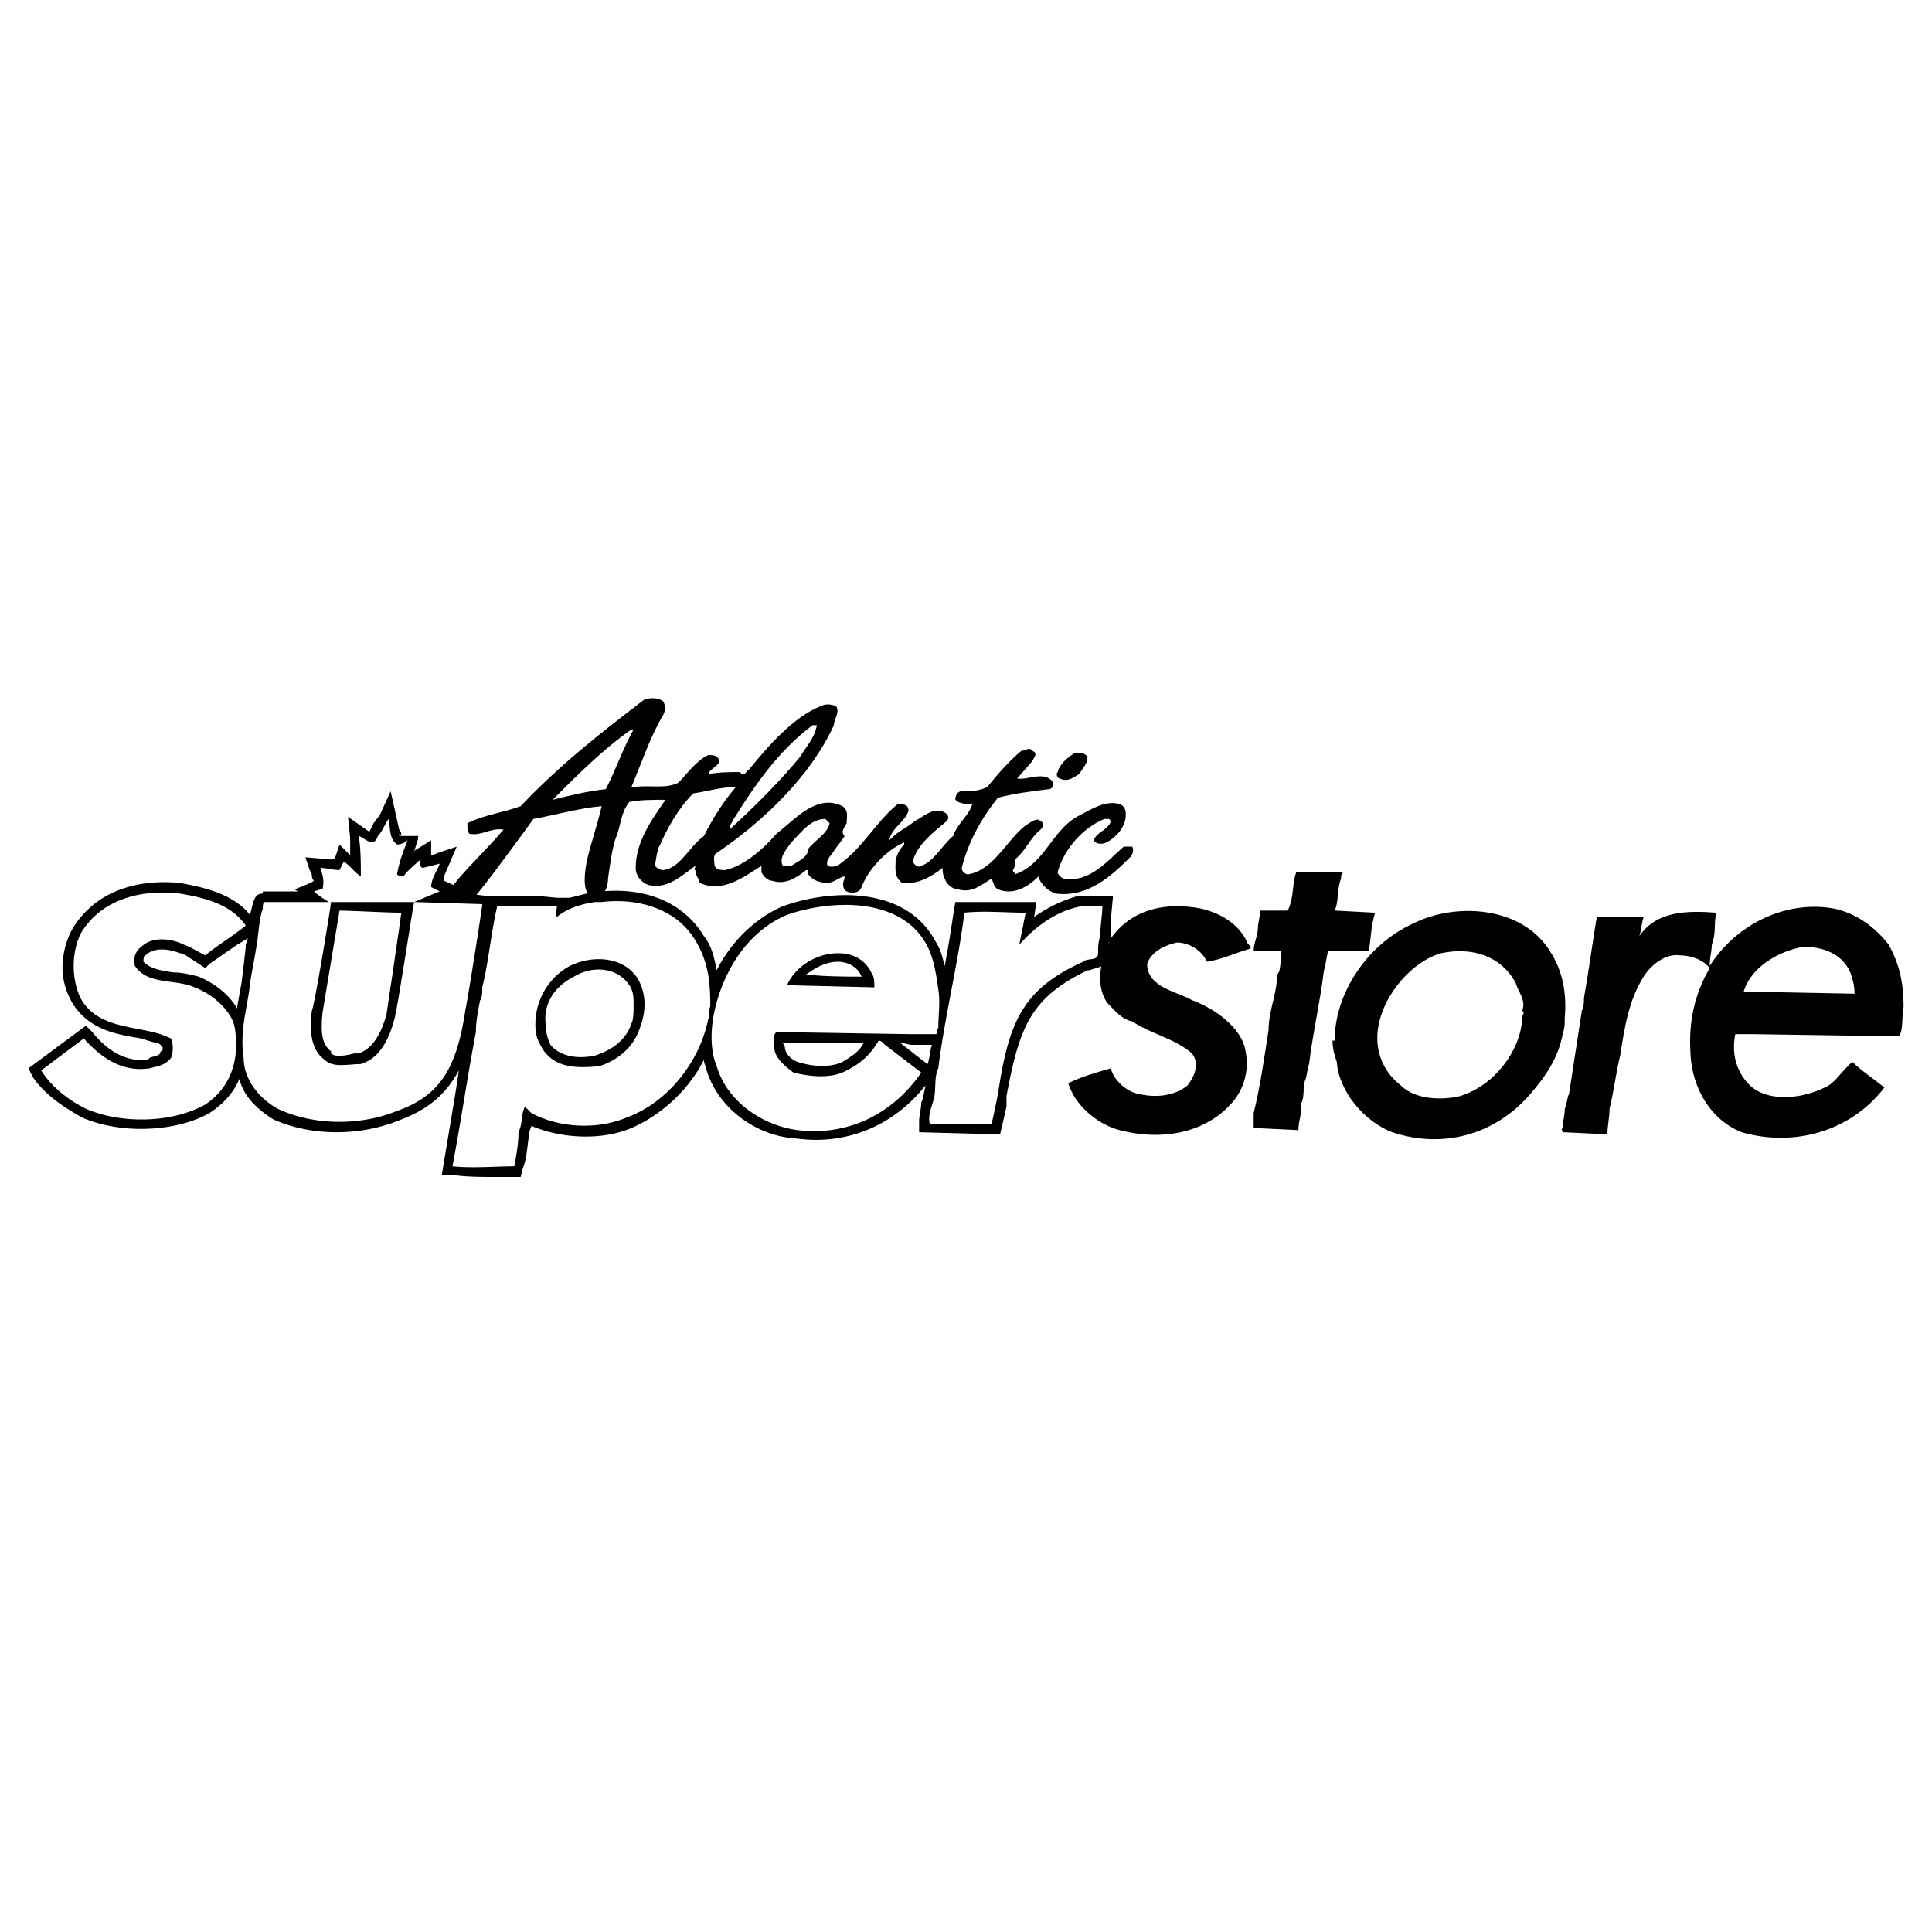 <!--?xml version="1.0" standalone="no"?--><svg xmlns="http://www.w3.org/2000/svg" viewBox="0 0 192.756 192.756"><title>Atlantic Super Store - SVG vector logo - www.oklogos.com</title><g fill-rule="evenodd" clip-rule="evenodd"><path fill="#fff" d="M0 0h192.756v192.756H0V0z"/><path d="M134.008 87.022c-.213.213-.213.425-.213.638-.424 1.062-.213 2.338-.637 3.188l4.039.213c-.426 1.275-.426 2.764-.639 3.827h-4.039c-.213.638-.213 1.275-.426 1.914-.424 3.4-1.062 5.953-1.488 9.354-.211.639-.211 1.275-.424 1.701-.213.85 0 1.701-.426 2.338.213.852-.213 1.488-.213 2.553l-4.465-.213v-1.488c.639-2.551 1.064-5.527 1.488-8.291 0-1.914.852-3.615.852-5.529.424-.424.213-1.062.424-1.275v-1.063h-2.764c0-.85.426-1.488.426-2.338 0-.425.213-1.063.213-1.701h2.764c.639-1.275.426-2.764.85-3.827l4.678-.001zm-14.244 3.615c-3.4-.638-6.803 0-8.93 2.977-.85 1.914-1.699 4.252-.424 6.377.85.852 1.488 1.701 2.551 1.914 1.914 1.275 4.252 1.701 5.953 3.189.85 1.062.213 2.338-.426 3.189-1.275 1.062-3.189 1.275-4.891.85-1.275-.213-2.551-1.488-2.764-2.551-1.488.426-2.975.85-4.252 1.488.639 2.125 2.764 4.039 5.104 4.678 4.039 1.062 8.504.424 11.268-2.766 1.275-1.486 1.701-3.4 1.275-5.314-.426-2.125-2.977-4.039-5.314-4.889-1.488-.852-4.465-1.275-4.465-3.615.426-1.275 1.914-1.913 2.977-2.125 1.275 0 2.551.85 2.977 1.913 1.488-.212 2.764-.851 4.252-1.275.424-.213-.213-.425-.213-.638-.852-1.914-2.764-2.977-4.678-3.402zm63.142 0c-4.891-.85-9.779 1.701-12.332 5.74 0-.85.213-1.488.213-2.126.426-1.063.213-2.126.426-3.189-2.764-.213-5.953-.213-7.654 2.339.213-.638.213-1.276.426-1.914h-4.678c-.424 2.551-.85 5.739-1.275 8.079 0 .424 0 .85-.213 1.275-.424 2.764-.85 5.527-1.275 8.291-.213.426-.213 1.062-.424 1.488 0 .639-.213 1.275-.213 1.914-.213.213 0 .213 0 .424l4.465.213c0-.85.211-1.701.211-2.551.426-1.701.639-3.613 1.064-5.314.424-2.764.85-5.527 2.338-7.867.639-1.062 2.127-2.338 3.613-2.125 1.064 0 2.34.425 2.977 1.276-1.488 2.551-2.125 5.314-1.912 8.504v.213c.213 3.189 1.912 6.377 5.102 7.652 5.104 1.488 10.842 0 14.244-4.463-1.062-.852-2.338-1.701-3.189-2.553-1.062.852-1.699 2.127-2.764 2.553-2.125 1.062-5.314 1.486-7.229 0-1.488-1.277-2.125-3.189-1.699-5.316h1.912l14.457.213c.426-.85.213-1.914.426-2.977 0-2.338-.426-4.252-1.488-6.165-1.49-1.914-3.404-3.189-5.529-3.614zm-41.883 1.488c-4.678 2.126-7.865 7.016-7.865 11.693h-.213c0 .85.213 1.488.426 2.125.211 2.977 2.764 5.953 5.527 7.016 5.102 1.701 10.203.213 13.605-3.613 1.701-1.914 2.977-3.826 3.402-6.166.213-.637.213-1.062.213-1.701.211-2.338-.213-4.676-1.488-6.59-2.763-4.465-9.355-4.89-13.607-2.764zm43.582 4.891c.213.637.426 1.275.426 2.125l-11.055-.213c.639-2.338 3.402-4.039 5.953-4.464 1.913-.001 3.827.637 4.676 2.552zm-33.376 1.062c.213.85 1.062 1.701.639 2.764.424.213-.213.637 0 .85-.213 3.189-2.766 6.592-6.166 7.654-1.701.426-4.465.426-5.953-1.062-1.914-1.488-2.764-3.828-2.125-6.379.637-2.764 3.188-5.953 6.164-6.803 2.976-.639 5.952.212 7.441 2.976zM87.024 97.227c-.638-1.487-1.914-2.125-3.402-2.125-2.126 0-4.252 1.276-5.102 3.19l8.716.213c0-.427 0-1.066-.212-1.278zm-6.591 0c.851-.637 1.914-1.275 3.189-1.275.85 0 1.914.425 2.338 1.488-1.275-.001-3.613-.001-5.527-.213zM31.11 100.842c-.212 1.701-.212 3.826 1.275 4.889.851.852 2.339.426 3.614.426 2.126-.637 2.977-2.977 3.402-4.678.425-1.912 1.701-10.417 1.913-11.479h-8.291c.001.424-1.7 10.629-1.913 10.842zm8.93-9.78c0 .213-1.488 10.206-1.488 10.206-.213.637-.851 3.188-2.764 3.826h-.425c-.851.213-1.914.426-2.338 0v-.213c-.851-.637-1.063-1.701-.851-3.826l1.701-10.206c1.062 0 4.676.213 6.165.213z"/><path d="M109.984 89.361h-2.338c-1.488.425-2.977 1.063-4.465 2.126l.213-1.488h-8.08l-.212 1.276s-.425 2.976-.851 5.102c-.212-.85-.425-1.701-.85-2.338-2.977-5.74-10.63-5.315-15.308-3.614-2.976 1.275-5.314 3.827-6.59 6.378-.212-1.063-.425-2.339-1.275-3.402-1.914-3.189-5.528-4.89-10.205-4.465h-.638l-2.551.638h.213-1.488l-2.126-.212H48.331s-1.488-.212-2.976-.212l.85-.426-1.913-.85v-.425l1.275-2.977-1.913.638s-.425.212-.638.212v-1.488l-1.701 1.063v.213c0-.213.425-1.488.425-1.488h-.212s.212 0 .212-.212h-1.701c0-.213 0-.425-.213-.638l-.85-3.827-1.063 2.339-.638.85-.425.851-2.126-1.488.212 2.126v1.701l-1.063-1.063-.425 1.276-.212.212h-.212l-2.551-.212.425 1.275.212.425c0 .212 0 .425.212.638-.212.212-1.913.85-1.913.85s.212.213.425.213H26.22v.213c-.638 0-.851.425-1.063 1.275l-.213.851c-1.701-2.126-4.677-2.764-7.016-3.189-4.677-.425-8.504 1.063-10.63 4.465-.638 1.063-1.063 2.551-1.063 4.04 0 1.275.425 2.551 1.063 3.613 1.701 2.553 4.252 2.977 6.803 3.402 0 0 1.275.426 1.488.426.213 0 .426.213.426.213.212.211.212.211.212.424 0 0 0 .213-.212.213 0 .426-.426.426-1.063.639l-.212.211c-1.914.213-3.827-.637-5.528-2.764l-.638-.637-5.74 4.252.425.85c1.276 1.914 3.402 3.189 4.89 4.039 3.827 1.701 9.354 1.488 12.756-.424 1.275-.852 2.338-1.914 2.976-3.402.425 1.701 1.701 2.977 3.402 4.039 3.827 1.701 8.716 1.701 12.756 0 2.764-1.062 4.464-2.551 5.74-4.889-.213 1.488-.425 2.764-.425 2.764l-1.276 7.652h1.063c1.276.213 2.977.213 4.252.213h2.551l.213-.85c.425-1.062.425-2.127.638-3.402 0-.424.212-.637.212-.85 2.977 1.275 7.016 1.488 9.992.213 2.977-1.275 5.74-3.828 7.229-6.805 0 .426.212.639.212.852 1.063 3.826 4.89 6.803 9.142 7.016 4.89.637 9.567-1.275 12.756-5.314l-.212 1.062c0 .213-.212.637-.212.637 0 .639-.213 1.277-.213 1.914v1.063l8.079.213.639-2.764v-1.062c1.275-6.803 2.338-9.779 8.078-12.543h.213c.426-.213 1.062-.213 1.488-.639.213-.212.213-.425.213-.85v-.213c0-.212.213-.425.213-.425v-.638l.211-.213V91.7l.213-2.338h-1.064v-.001zm-70.157-6.165l.213.213c-.213 0-.213 0-.213-.213zM20.48 110.195c-3.402 1.914-8.504 1.914-11.906.426-1.701-.85-3.401-2.125-4.464-3.826l4.252-3.189c1.701 1.914 3.827 3.402 6.59 2.977.638-.213 1.488-.213 2.126-1.062a2.946 2.946 0 0 0 0-1.914l-1.062-.426c-2.764-.85-6.166-.637-7.866-3.4-1.063-1.914-1.063-4.891 0-6.804 2.126-3.401 6.165-4.252 9.779-3.826 2.551.425 5.103 1.062 6.591 3.188-1.276 1.063-2.764 1.914-4.04 2.977-.851-.425-1.488-.851-2.126-1.063-1.276-.638-3.189-.85-4.252.212-.638.425-.851 1.276-.638 1.914 1.276 1.914 4.04 1.275 5.953 2.127 1.701.637 3.827 2.338 4.039 4.252.426 2.972-.424 5.738-2.976 7.437zm3.189-9.779v.213c-.851-1.488-2.339-2.551-3.827-3.189-.85-.213-1.7-.424-2.551-.424-1.488-.213-2.339-.426-2.977-1.064 0-.212 0-.638.213-.638.85-.851 2.338-.638 3.401-.213.425 0 .851.426 1.275.638l1.276.851.425-.426 2.764-1.913 1.063-.638-.212.638v.212l-.213 1.914-.213 1.701-.424 2.338zm15.945 10.418c-3.614 1.488-8.292 1.488-11.906-.213-1.913-1.062-3.401-2.977-3.401-5.102-.425-2.764.425-5.104.638-7.441.213-1.275.425-2.339.638-3.615.213-1.062.213-2.551.638-3.827 0-.212 0-.638.212-.638h6.378s-1.063-.638-1.488-1.063c0 0 .638-.213.851-.213.212-.85 0-1.488-.213-2.126.638 0 1.276.213 1.914.213l.425-.851c.638.425 1.063 1.063 1.701 1.488 0-1.275 0-2.764-.212-4.039.638.212 1.488 1.275 1.913 0 .425-.425.638-1.063 1.063-1.701.212.851 0 1.914.85 2.551.425 0 .85-.212 1.063-.425v-.425.425c-.425 1.063-.851 2.126-1.063 3.402.212.212.425.212.638.212.425-.638 1.276-1.275 1.701-1.701 0 .212-.212.638.213.85l1.701-.425c-.212.638-.85 1.488-.85 2.338l.85.425-2.551 1.063 6.803.212c0 .213-1.276 8.503-1.701 10.63-.852 5.744-2.553 8.508-6.805 9.996zm31.252-10.418c-.212.426 0 .852-.212 1.275-.851 4.252-4.04 8.291-8.079 9.779-2.976 1.277-6.803 1.064-9.567-.424l-.638-.639c-.425.852-.212 1.701-.638 2.551 0 1.064-.212 2.34-.425 3.402-1.701 0-4.252.213-6.166 0 .851-4.465 1.488-8.93 2.339-13.395 0-1.062.212-2.125.425-3.188.212-.213.212-.852.212-1.275.638-2.552.85-5.316 1.488-8.08h5.952c0 .425-.212.638 0 1.063 1.063-.851 2.339-1.276 3.827-1.488h.638c3.614-.425 7.44.638 9.354 3.827 1.278 2.128 1.49 4.041 1.49 6.592zm8.717 12.332c-3.401-.426-7.016-2.766-8.079-6.379-.638-1.488-.638-3.613-.212-5.527.851-3.826 3.189-7.867 7.229-9.567 4.252-1.488 11.48-1.914 14.031 3.188.638 1.276.851 2.763 1.063 4.251.212 1.275 0 2.553 0 3.828-.212.213 0 .424-.212.637h-2.551l-13.394-.213c-.425.426-.212.852-.212 1.488 0 1.064 1.063 1.914 1.914 2.553 1.701.424 3.827.637 5.314-.213 1.276-.639 2.339-1.488 3.189-2.977.212 0 .425.213.638.426l3.614 2.764c-2.765 4.04-7.23 6.378-12.332 5.741zm6.59-8.717c-.425.85-1.063 1.275-2.126 1.912-1.275.639-3.189.426-4.465 0-.638-.213-1.275-.85-1.275-1.488l-.213-.424h8.079zm3.615 0c.212 0 1.063.213 1.063.213h2.126c-.212.637-.212 1.275-.425 1.912-.638-.426-1.914-1.488-2.764-2.125zm19.983-10.63c-.213.638-.213 1.062-.213 1.7 0 .851-1.062.426-1.488.851-6.164 2.763-7.439 6.166-8.504 13.181-.213 1.062-.424 2.127-.637 2.977h-6.166c-.213-.85.212-1.701.425-2.551.213-.852 0-2.127.425-2.977.638-5.104 1.914-10.205 2.551-15.095v-.425c2.125-.213 4.04 0 6.165 0-.211 1.063-.424 2.126-.637 3.189 1.701-1.914 3.826-3.402 6.166-3.827h2.125c.001.851-.212 1.913-.212 2.977z"/><path d="M56.834 96.377c-2.338 1.275-3.614 3.826-3.401 6.379 0 .637.425 1.488.851 2.125 1.275 1.701 3.401 1.701 5.527 1.488 1.914-.639 3.401-1.914 4.04-3.826.638-1.701.638-3.402-.213-4.891-1.488-2.338-4.678-2.338-6.804-1.275zm6.166 5.74c-.638 1.914-2.338 2.764-3.614 3.189-1.914.424-3.614 0-4.464-1.062-.213-.426-.425-1.064-.425-1.488v-.213c-.425-2.127.638-4.039 2.764-5.104 1.701-1.062 4.252-1.062 5.528.852.425.637.425 1.275.425 1.912-.002.852-.002 1.488-.214 1.914zM58.536 85.959c.425-1.913 1.063-3.614 1.488-5.527-2.339.212-4.465.851-6.803 1.275 0 0-5.528 7.654-6.166 8.079-.425.212-1.275.425-2.126-.425-.638-.638 2.764-3.614 5.315-6.59-1.276-.213-2.126.638-3.402.425-.212-.212-.212-.638-.212-1.063 1.701-.85 3.614-1.063 5.315-1.701 3.827-4.04 7.866-7.229 12.331-10.63.638-.213 1.488-.213 1.913.212.213.425.213.851 0 1.276-1.275 2.126-2.126 4.677-3.189 7.228h.212c1.701-.212 3.189.213 4.465-.425.851-.85 1.701-2.126 2.977-2.764.425 0 .85 0 1.062.425.213.638-.85.85-1.062 1.488 1.062-.212 2.126-.212 3.188-.212.426.638.638-.213.851-.213 1.914-2.339 4.465-5.315 7.229-6.378.425-.213.851-.213 1.488 0 .425.638-.213 1.275-.213 1.914-2.338 5.102-7.016 9.567-11.693 12.756-.425.212-.212.85-.212 1.275.212.425.638.425 1.063.425 1.914-.425 3.827-2.126 5.102-3.614 1.914-1.488 4.04-4.039 6.591-2.764.638.425.425 1.063.425 1.701-.212.425-.638.851-.212 1.276-.212.425-.638.85-1.063 1.488-.212.425-.85.851-.638 1.488.425.212 1.063 0 1.275-.212 2.339-1.701 3.614-4.252 5.74-5.953.425 0 1.063 0 1.063.638-.212 1.063-1.701 1.701-1.913 2.976 1.063-1.062 1.488-1.062 2.551-1.913.85-.425 1.913-1.488 2.976-.851.425.213.425.638.212.851-1.275 1.063-2.976 2.338-3.401 4.039.213.425.638.638.851.425 1.275-.425 2.126-2.126 3.189-2.976.425-1.276 1.488-1.914 1.913-3.189-.638 0-1.275 0-1.701-.425 0-.425.213-.851.638-.851.851 0 1.702 0 2.551-.425.85-1.063 2.127-2.551 3.402-3.614.424 0 .85-.426 1.062 0 .639.212.213.638 0 1.062l-1.488 1.701c1.062.212 2.764-.851 3.613.425 0 .425-.211.638-.424.638-1.701.212-3.402.425-5.104.85-1.699 2.126-2.976 4.465-3.614 7.016 0 .425.425.638.638.638 2.552-.425 3.828-3.402 5.74-4.89.426-.212 1.064-.85 1.488-.425.426.212.213.638 0 .851-1.062.85-1.488 2.125-2.551 2.976 0 .425 0 .85-.213 1.063 0 .212.213.212.213.425 2.977-1.063 3.615-4.252 6.166-5.74 1.275-.638 2.764-1.701 4.252-1.276.637.213.637.851.637 1.063 0 1.275-1.062 2.338-1.912 2.764-.426.212-1.064.212-1.275-.213.211-.638.85-.85 1.275-1.275.213-.213.637-.638.213-.851h-.426c-2.127.851-4.039 2.977-4.678 5.315 0 .213.426.638.639.638 2.551.425 4.252-1.701 5.953-3.189h.85c.213.425 0 .851-.213 1.063-1.914 1.913-4.252 4.039-7.441 3.614-.637-.213-1.488-.851-1.699-1.701-1.064 1.063-2.553 1.914-4.041 1.275-.424-.212-.424-.638-.637-1.062-1.062.638-1.914 1.488-3.402 1.062-.425 0-1.063-.425-1.276-1.062-.212-.425-.212-.851-.212-1.063-1.063.851-2.551 1.701-4.04 1.488-.85-.638-.638-1.488-.638-2.338.212-.638.425-1.063.85-1.488v-.212c-1.913.85-3.614 2.764-4.252 4.464-.212.638-1.062.638-1.488.425-.425-.213-.425-.851-.212-1.275v-.213c-.425 0-1.063.638-1.701.638s-1.488-.212-1.913-.85v-.425h-.213c-1.063.851-2.126 1.488-3.401 1.063-.425 0-.851-.425-1.063-.851v-.638c-1.701 1.063-3.827 2.764-6.166 1.701 0-.425-.425-.638-.425-1.275-.212 0 0-.213 0-.425-1.488 1.063-2.764 2.338-4.677 1.914-.638-.213-1.275-.851-1.275-1.701 0-2.551 1.488-4.677 2.977-6.803-1.276 0-2.551 0-3.614.212-.851 1.063-.851 2.338-1.276 3.402-.425 1.062-.638 2.764-.85 4.252 0 .638-.213 1.275-.638 1.701-.213.212-2.339 1.062-1.488-3.403zm22.535-13.605c-3.401 2.551-5.74 5.953-7.866 9.354-.212.425-.425.638-.425 1.063 2.551-2.339 5.102-4.89 7.016-7.229.638-1.063 1.488-1.914 1.701-3.189l-.426.001zM63 72.779c-2.764 1.913-5.315 4.464-7.866 7.016 1.701-.425 3.402-.851 5.315-1.063 1.063-2.126 1.701-4.04 2.764-5.953H63zm44.221 2.338c-.639.425-1.488 1.063-1.701 1.914-.213.212 0 .638.213.638.85.425 1.488-.213 1.914-.425.424-.638.85-1.063.85-1.701-.214-.426-.638-.426-1.276-.426zm-38.055 4.04c-1.488 1.488-2.551 3.401-3.401 5.314-.213.213 0 .425-.213.638l-.213 1.275c.213.212.426.425.851.425 1.701-.213 2.551-2.339 4.04-3.401.85-1.701 1.914-3.402 3.189-4.89-1.49.001-2.765.426-4.253.639zm13.181 2.551c-1.488 0-2.339 1.276-3.402 2.339-.425.638-1.275 1.488-.851 2.338h.851c.638-.425 1.701-.85 1.701-1.701.638-.851 1.913-1.488 2.126-2.551l-.425-.425z"/></g></svg>